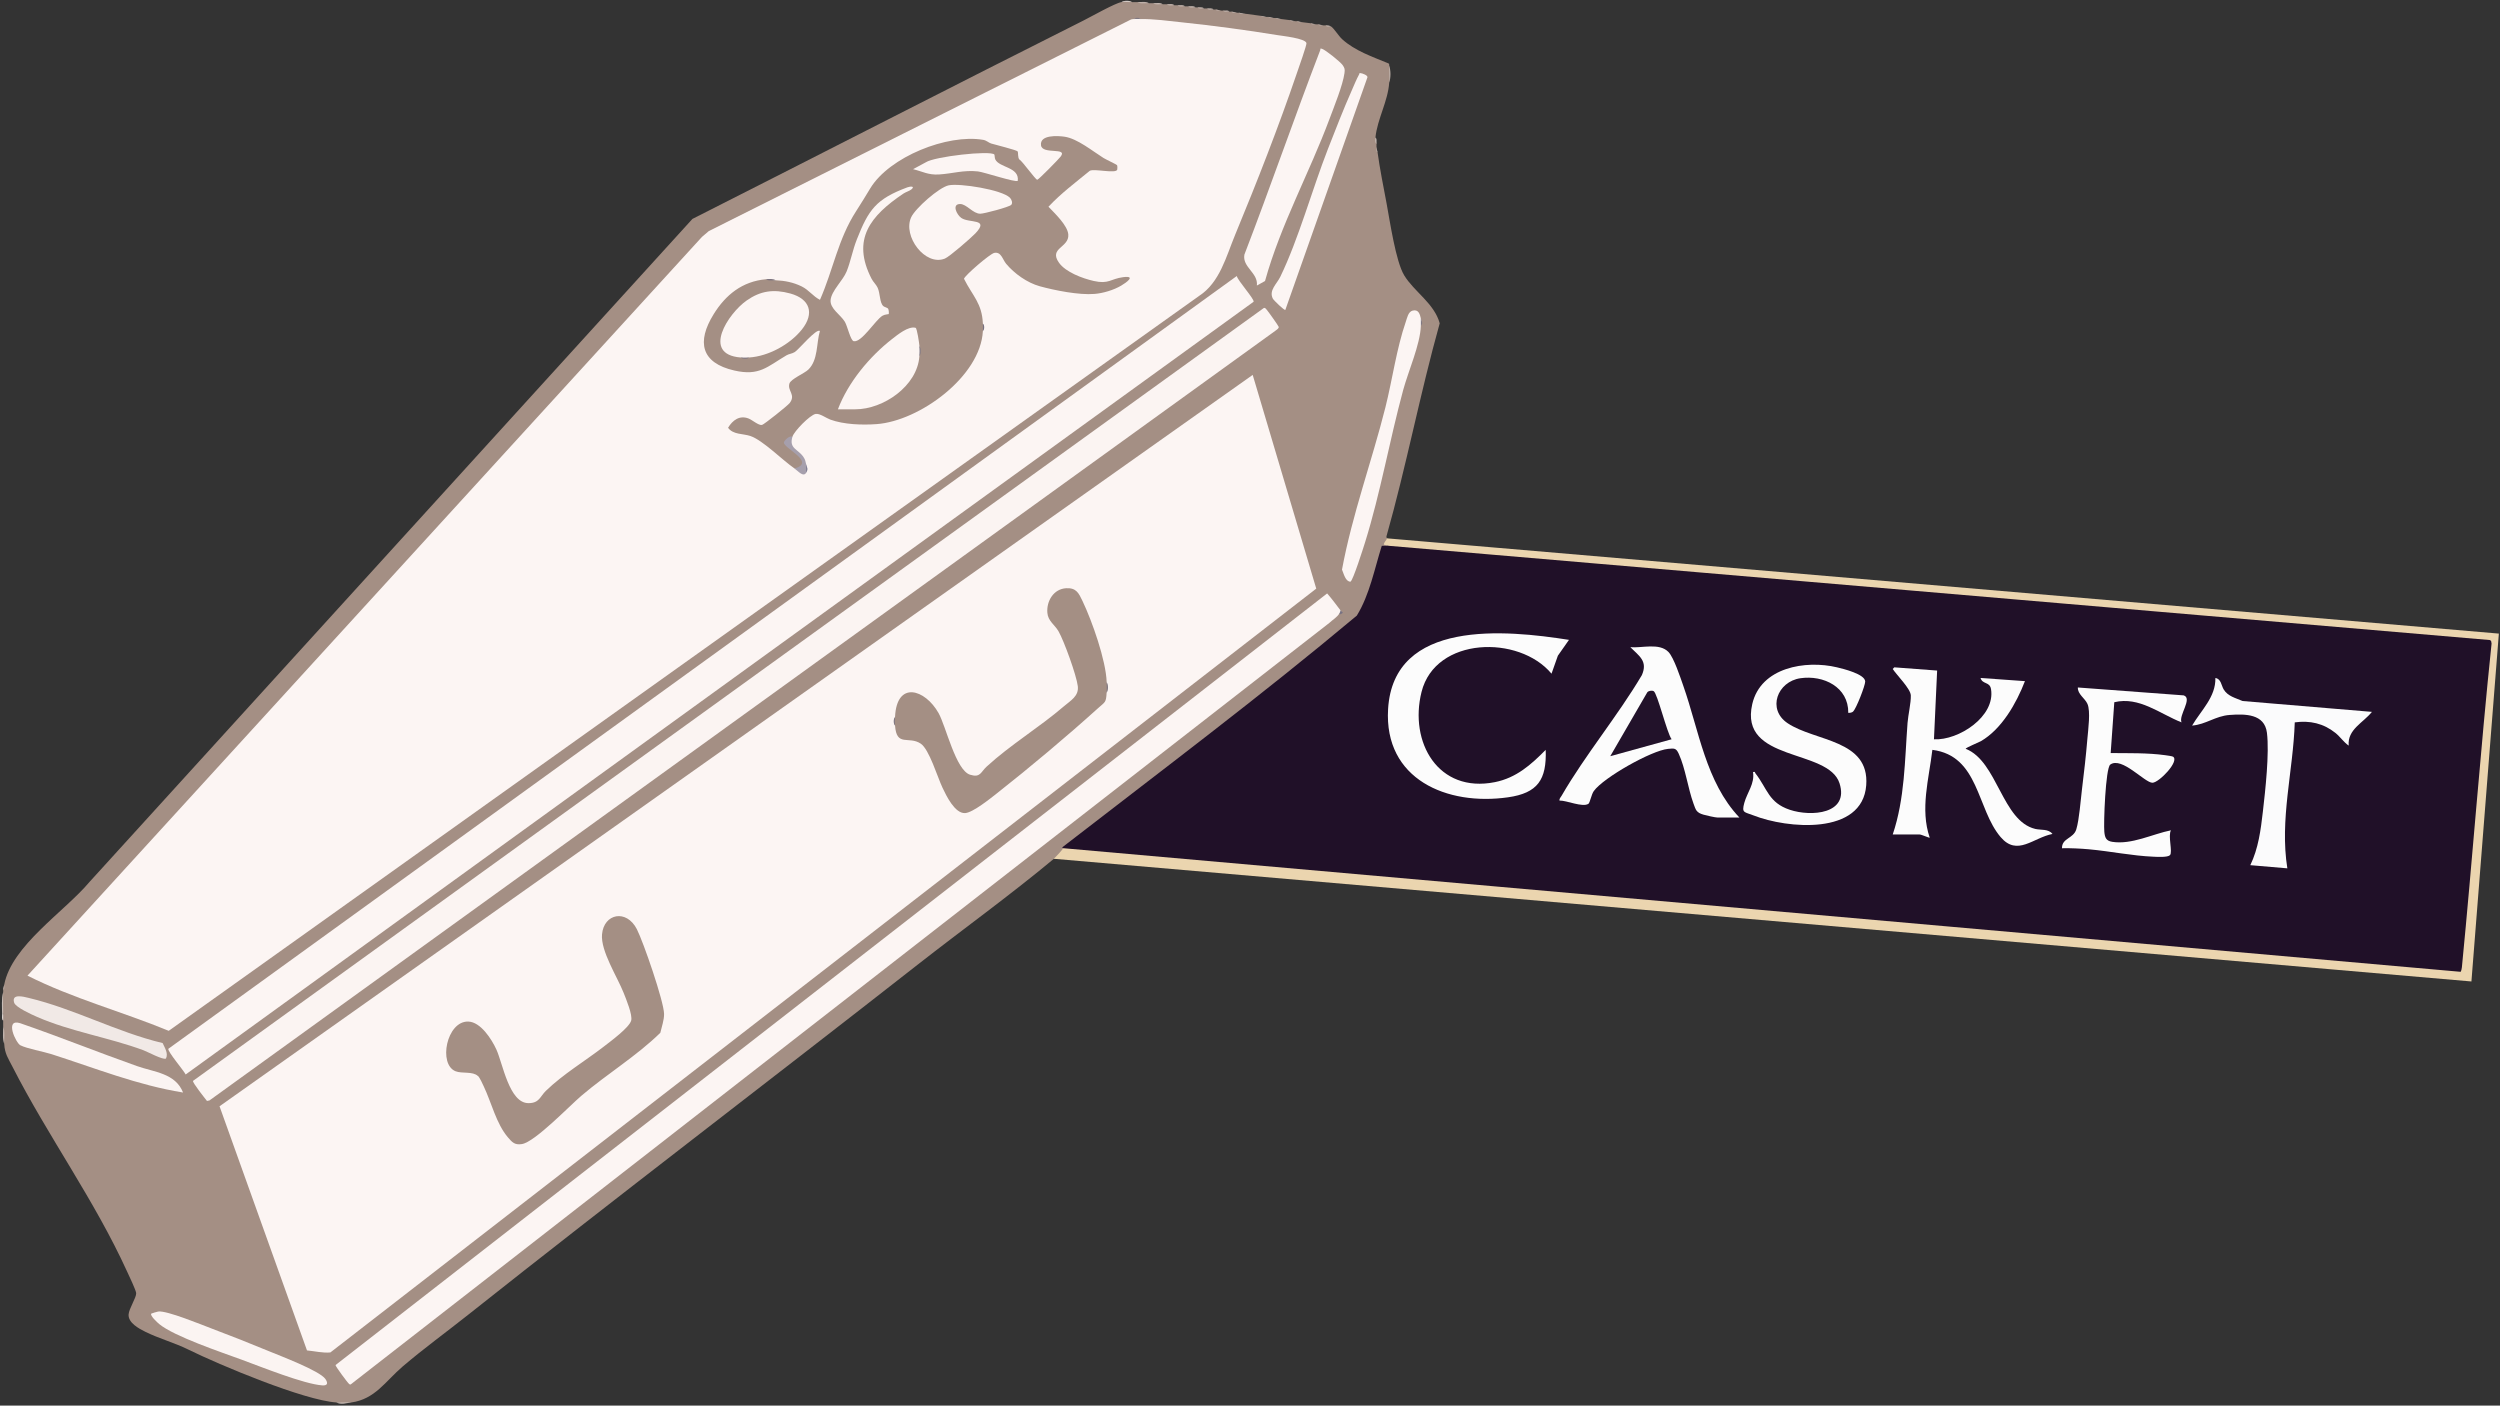 <svg viewBox="0 0 566.88 318.72" version="1.1" xmlns="http://www.w3.org/2000/svg" id="Layer_1">
  
  <rect x="0" y="0" width="566.88" height="318.72" fill="#333333" stroke="none"/>
  
  <defs>
    <style>
      .st0 {
        fill: #77758c;
      }

      .st1 {
        fill: #22122a;
      }

      .st2 {
        fill: #c2b4ad;
      }

      .st3 {
        fill: #787180;
      }

      .st4 {
        fill: #c2b5ae;
      }

      .st5 {
        fill: #cabeb8;
      }

      .st6 {
        fill: #bfb0a9;
      }

      .st7 {
        fill: #7e7680;
      }

      .st8 {
        fill: #beb0a8;
      }

      .st9 {
        fill: #7c737e;
      }

      .st10 {
        fill: #c0b2ab;
      }

      .st11 {
        fill: #7a7380;
      }

      .st12 {
        fill: #c9bdb7;
      }

      .st13 {
        fill: #817982;
      }

      .st14 {
        fill: #c6b9b3;
      }

      .st15 {
        fill: #bfb1a9;
      }

      .st16 {
        fill: #dcd4d0;
      }

      .st17 {
        fill: #d2c8c3;
      }

      .st18 {
        fill: #c1b3ac;
      }

      .st19 {
        fill: #fbfbfc;
      }

      .st20 {
        fill: #fcf5f3;
      }

      .st21 {
        fill: #a48f84;
      }

      .st22 {
        fill: #787282;
      }

      .st23 {
        fill: #807881;
      }

      .st24 {
        fill: #beafa7;
      }

      .st25 {
        fill: #fbf4f2;
      }

      .st26 {
        fill: #c0b3ab;
      }

      .st27 {
        fill: #c8bcb6;
      }

      .st28 {
        fill: #a69fac;
      }

      .st29 {
        fill: #c0b1aa;
      }

      .st30 {
        fill: #fcfcfc;
      }

      .st31 {
        fill: #bfb1aa;
      }

      .st32 {
        fill: #f1e9e6;
      }

      .st33 {
        fill: #201028;
      }

      .st34 {
        fill: #ebd5af;
      }
    </style>
  </defs>
  <path d="M254.29.48c.77-.25,1.62-.2,2.4,0,.4-.01.8,0,1.2,0l2.64.24c.32,0,.64,0,.96,0l2.16.24c.32,0,.64,0,.96,0l1.68.24c.24,0,.48,0,.72,0l1.68.24c.24,0,.48,0,.72,0l1.68.24c.16,0,.32,0,.48,0l1.44.24c.24,0,.48,0,.72,0l1.44.24c.16,0,.32-.01.48,0l1.2.24c.16.02.32-.02.48,0l1.44.24c.16,0,.32-.01.48,0l1.2.24c.16.02.32-.02.48,0,.45.18.93.26,1.44.24,1.19.16,2.4.31,3.6.48.37.17.77.25,1.2.24.15.02.33-.02.48,0,.37.17.77.25,1.2.24.15.02.33-.02.48,0,.37.17.77.25,1.2.24.64.09,1.29.15,1.92.24.37.17.77.25,1.2.24.15.02.33-.02.48,0,.37.17.77.25,1.2.24.64.1,1.29.15,1.92.24.37.17.77.25,1.2.24.15.02.33-.02.48,0,.37.17.77.25,1.2.24.15.03.33-.03.48,0l1.2.24c.65.4,1.7,2.14,2.51,2.88,2.89,2.65,6.96,4.02,10.52,5.5.25.11.11.37.16.49.17,1.27.25,2.57,0,3.84-.27,4.24-2.71,8.3-3.12,12.47l.24,1.44c.02.24-.03.49,0,.72,0,.42.07.82.24,1.2.52,3.79,1.32,7.74,2.03,11.52.76,4.04,2.08,13.21,4.01,16.38,2.27,3.73,6.83,6.37,8.05,10.87-4.47,15.98-7.55,32.32-12.07,48.29-.08.3.15.45.14.47l.28.54c-.38.31-.39.69-.04,1.14.03.45-.34.62-1.1.5-1.19,5.51-3.06,10.73-5.62,15.66-21.79,18.12-44.26,35.44-66.93,52.43.58.81-1.22,2.33-2.16,2.4-9.86,8.21-20.66,16-30.84,23.97-33.91,26.56-68.2,52.63-101.94,79.4-4.87,3.87-10.19,7.74-14.88,11.75-3.89,3.33-6.24,7.4-11.64,8.15-1.14.19-2.26.19-3.36,0-7.37-.47-26.52-8.5-33.67-12.03-3.1-1.53-6.53-2.44-9.68-4-1.43-.71-3.9-2.02-3.79-3.91.08-1.35,1.78-3.83,1.72-4.85-.03-.63-1.65-4.01-2.05-4.88-7.41-16.26-17.95-30.69-25.99-46.44-.99-1.94-1.76-2.96-1.88-5.2l-.24-3.84c0-.48,0-.96,0-1.44-.19-.48-.19-.97,0-1.44-.27-1.65-.19-3.37,0-5.04,0-.16-.01-.32,0-.48l.24-1.2c1.71-8.88,13.7-16.56,19.32-23.26L157.01,49.64c29.56-14.95,59.03-30.11,88.64-44.97,1.68-.84,7.27-4,8.64-4.19Z" class="st21"></path>
  <path d="M314.51,122.07l252.11,21.6-6.22,78.88-321.46-27.82c.37-.31,1.95-2.01,2.16-2.4.08-.33.49-.4.83-.41l315.73,27.92c2.32-24.76,4.57-49.52,6.75-74.28l-249.4-21.32-.26-.5-.96-.24c0-.58.56-.89.72-1.44Z" class="st34"></path>
  <path d="M.72,229.99c-.07.21-.15.21-.24,0-.02-1.6-.18-3.52.24-5.04-.08,1.65,0,3.37,0,5.04Z" class="st27"></path>
  <path d="M314.99,18.71c.08-1.27-.06-2.57,0-3.84.39,1.04.41,2.85,0,3.84Z" class="st8"></path>
  <path d="M.96,236.7c-.44-1.07-.24-2.62-.24-3.84.49,1.09.18,2.6.24,3.84Z" class="st18"></path>
  <path d="M79.65,318c-1.01.14-2.4.6-3.36,0,1.11.07,2.25-.05,3.36,0Z" class="st5"></path>
  <path d="M260.53.72c-.83,0-2.01.2-2.64-.24.83,0,2.01-.2,2.64.24Z" class="st31"></path>
  <path d="M256.69.48c-.76.02-1.69-.1-2.4,0,.53-.41,1.91-.4,2.4,0Z" class="st17"></path>
  <path d="M263.65.96c-.68,0-1.69.19-2.16-.24.68,0,1.69-.19,2.16.24Z" class="st18"></path>
  <path d="M271.09,1.68c-.53,0-1.35.18-1.68-.24.53,0,1.35-.18,1.68.24Z" class="st4"></path>
  <path d="M268.69,1.44c-.53,0-1.35.18-1.68-.24.53,0,1.35-.18,1.68.24Z" class="st10"></path>
  <path d="M266.29,1.2c-.53,0-1.35.18-1.68-.24.53,0,1.35-.18,1.68.24Z" class="st10"></path>
  <path d="M282.36,3.12c-.45-.03-1.17.18-1.44-.24.52.07,1.02.18,1.44.24Z" class="st4"></path>
  <path d="M278.76,2.64c-.45,0-1.18.17-1.44-.24.44.05,1.17-.2,1.44.24Z" class="st29"></path>
  <path d="M275.16,2.16c-.45,0-1.18.17-1.44-.24.45,0,1.18-.16,1.44.24Z" class="st26"></path>
  <path d="M273,1.92c-.45,0-1.18.16-1.44-.24.45,0,1.18-.16,1.44.24Z" class="st18"></path>
  <path d="M.72,231.43c-.4-.26-.23-.99-.24-1.44h.24c0,.48,0,.96,0,1.44Z" class="st16"></path>
  <path d="M312.11,32.62c-.37-.23-.28-1.02-.24-1.44.43.27.19.99.24,1.44Z" class="st12"></path>
  <path d="M287.16,3.84c-.38-.01-.99.15-1.2-.24.46.07.94.2,1.2.24Z" class="st15"></path>
  <path d="M280.44,2.88c-.38-.01-.99.15-1.2-.24.55.04.96.21,1.2.24Z" class="st10"></path>
  <path d="M276.84,2.4c-.38-.01-.99.15-1.2-.24.53.04,1.02.22,1.2.24Z" class="st24"></path>
  <path d="M288.84,4.08c-.38-.01-.99.15-1.2-.24.46.07.94.2,1.2.24Z" class="st18"></path>
  <path d="M300.11,5.76c-.38-.01-.99.15-1.2-.24.45.07.84.17,1.2.24Z" class="st2"></path>
  <path d="M290.52,4.32c-.38-.01-.99.15-1.2-.24.46.07.88.19,1.2.24Z" class="st2"></path>
  <path d="M.72,224.47c.04-.61.16-.77.24-1.2-.01.38.15.99-.24,1.2Z" class="st6"></path>
  <path d="M293.64,4.8c-.38-.01-.99.15-1.2-.24.46.07.92.2,1.2.24Z" class="st10"></path>
  <path d="M295.31,5.04c-.38-.01-.99.15-1.2-.24.45.07.87.19,1.2.24Z" class="st2"></path>
  <path d="M312.35,34.53c-.39-.2-.23-.81-.24-1.2.03.21.18.76.24,1.2Z" class="st18"></path>
  <path d="M298.43,5.52c-.38-.01-.99.15-1.2-.24.46.07.91.2,1.2.24Z" class="st10"></path>
  <path d="M301.79,6c-.38-.01-.99.15-1.2-.24.46.09.59-.14,1.2.24Z" class="st14"></path>
  <path d="M314.75,123.75l249.82,21.38.29.19.11.6c-2.55,24.44-4.34,48.95-6.73,73.4-.04.36-.11.72-.28,1.04l-316.87-28.03s-.26-.13-.22-.2c22.4-17.34,45.08-34.35,66.8-52.55,2.9-4.73,3.99-10.55,5.65-15.81l1.42-.02Z" class="st33"></path>
  <path d="M257.17,4.32c.44-.23.99-.2,1.44,0,3-.05,6.42.43,9.45.75,7.08.75,14.55,1.74,21.58,2.89,1.14.19,6.34.73,6.6,1.81.1.39-1.81,5.77-2.12,6.67-4.2,12.32-9.07,24.77-14.05,36.8-2.05,4.95-3.48,10.83-8.19,13.87L38.26,233.74c-10.6-4.37-21.77-7.33-32.03-12.51L159.17,53.72l1.55-1.32L256.29,4.5c.28-.17.58-.15.88-.19Z" class="st20"></path>
  <path d="M69.61,306.21l-19.83-55.36,234.27-165.84,14.41,48.46-223.55,173.2c-1.76.16-3.55-.3-5.3-.46Z" class="st20"></path>
  <path d="M280.44,62.59c.27,1.11,3.99,5.19,3.82,5.83L42.1,243.64c-.48-.96-4.1-5.17-3.93-5.82L280.44,62.59Z" class="st20"></path>
  <path d="M286.6,69.82c.31-.05.38.16.56.33.26.24,2.72,3.71,2.78,3.95.1.37-.43.62-.65.83L47.49,249.53l-.56.11c-.46-.58-3.36-4.22-3.16-4.55l242.83-175.27Z" class="st25"></path>
  <path d="M303.95,138.38c.31.43.31.65-.24.72-.56.91-1.54,1.44-2.29,2.15l-221.77,172.57c-.2.19-.29.14-.49,0-.27-.18-3.13-4.03-3.08-4.29l224.85-174.97c1.06,1.21,2.04,2.54,3.02,3.83Z" class="st20"></path>
  <path d="M286.85,63.72l-1.85,1.03c.33-2.9-3.36-4.16-2.83-7.02,5.92-15.38,11.29-30.98,17.2-46.37.09-.24-.13-.44.35-.31.79.21,4.21,2.98,4.71,3.69s.55.98.43,1.86c-.39,2.76-2.34,7.55-3.37,10.31-4.6,12.37-11.1,24.03-14.64,36.8Z" class="st20"></path>
  <path d="M322.18,72.19c.19.6.19,1.16,0,1.68-.13,4.22-2.84,10.27-4.01,14.58-3.1,11.45-5.11,23.19-8.64,34.53-.37,1.18-2.76,8.75-3.32,8.92-1.14-.04-1.51-1.82-1.91-2.74,2.32-12.52,6.75-24.5,9.85-36.82,1.57-6.25,2.52-13.33,4.61-19.37.31-.88.54-2.28,1.55-2.54,1.35-.35,1.65.83,1.87,1.76Z" class="st20"></path>
  <path d="M291.47,70.27c-.21.21-2.66-2.18-2.85-2.55-.96-1.87.91-3.34,1.69-4.96,4.15-8.55,7.25-19.89,10.81-29,1.74-4.44,3.48-8.94,5.41-13.29.51-1.16,1.06-2.52,1.66-3.61.15-.27-.1-.32.37-.27.36.04,1.6.48,1.51.94l-18.62,52.75Z" class="st20"></path>
  <path d="M34.31,297.86c.05-.06,1.42-.45,1.58-.47,1.92-.27,9.84,3.01,12.16,3.88,4.31,1.62,8.64,3.34,12.89,5.1,2.54,1.06,11.57,4.45,12.85,6.33.64.94.49,1.52-.7,1.44-4.19-.3-13.86-4.2-18.21-5.8-4.6-1.69-15.34-5.28-18.77-8.1-.39-.32-2.19-1.95-1.8-2.39Z" class="st25"></path>
  <path d="M41.5,247.73c-10.27-1.65-19.96-5.54-29.8-8.69-1.91-.61-5.53-1.24-7.08-2.02-1.02-.51-3.65-6.14-.05-5.01,8.89,3.07,17.63,6.59,26.5,9.73,3.9,1.38,8.69,1.59,10.44,5.99Z" class="st25"></path>
  <path d="M36.88,236.52c.48,1.08,1.33,2.32.75,3.51-.62.39-4.19-1.55-5.12-1.89-7.83-2.9-16.51-4.23-24.11-7.56-1.13-.49-4.86-2.16-5.19-3.22-.66-2.13,2.13-1.36,3.26-1.09,10.4,2.48,20,7.76,30.41,10.25Z" class="st32"></path>
  <path d="M303.95,138.38c.37.48,1.02.46-.12.95l-.12-.23c.14-.22.21-.46.24-.72Z" class="st22"></path>
  <path d="M322.18,73.86c.02-.56-.01-1.12,0-1.68.11.46.62,1.18,0,1.68Z" class="st23"></path>
  <path d="M258.61,4.32c-.46,0-1-.05-1.44,0,.23-.39,1.2-.39,1.44,0Z" class="st13"></path>
  <path d="M429.18,189.22c2.75-8.16,2.72-16.8,3.36-25.3.14-1.83.8-4.56.74-6.24-.05-1.51-3.2-4.6-4.1-5.99l.36-.37,9.71.73-.72,15.59c5.58.29,13.97-5.17,12.94-11.38-.29-1.73-1.94-1.03-2.38-2.53l10.07.72c-1.91,4.97-5.26,10.89-10,13.62-.39.22-3.57,1.54-3.43,1.72,7.25,2.88,8.2,16.34,15.77,18.17,1.29.31,2.98-.06,3.9,1.14-4.4.86-7.97,5.14-11.75.71-5.45-6.38-4.85-18.42-15.48-19.78-.77,6.56-2.82,13.42-.6,19.91-.1.1-1.89-.72-2.28-.72h-6.12Z" class="st30"></path>
  <path d="M394.39,185.38h-4.92c-.49,0-2.6-.47-3.19-.65-1.63-.48-1.72-.99-2.28-2.52-1.27-3.51-1.81-7.93-3.34-11.29-.6-1.32-1.01-1.25-2.44-1.11-3.76.38-14.6,6.49-16.82,9.56-.56.78-.87,2.67-1.23,2.9-1.35.86-4.95-.8-6.56-.74-.06-.45.28-.73.48-1.08,5.37-9.29,12.71-18.08,18.21-27.37,1.39-3.19-.62-4.32-2.61-6.33,2.62.24,6.56-1.05,8.63,1.08,1.23,1.26,2.72,5.83,3.37,7.67,3.57,10.15,5.09,21.81,12.71,29.86Z" class="st30"></path>
  <path d="M355.77,145.09l-2.52,3.59-1.44,4.08c-7.37-8.85-26.32-8.4-29.47,4.12-2.87,11.42,3.78,23.05,16.64,20.47,4.83-.97,8.17-3.93,11.51-7.32.24,6.76-1.8,9.8-8.54,10.76-13.82,1.98-28.14-4.06-27.2-19.99,1.21-20.48,26.69-17.96,41.02-15.71Z" class="st30"></path>
  <path d="M420.23,161.33c-.31.26-.73.33-1.13.31.07-5.86-5.62-8.61-10.85-7.85s-7.62,7.04-2.9,10.2c6.24,4.18,18.6,3.66,17.82,14.07-.86,11.46-18.01,9.82-25.55,6.84-2.11-.83-2.73-.49-2.1-2.83s2.41-4.37,1.98-7.01c.55-.14.4.11.55.3,2.72,3.48,2.95,6.64,7.79,8.26s13.5.99,11.28-6c-2.54-7.97-22.83-4.72-19.79-17.97,1.92-8.34,12.1-10.03,19.22-8.33,1.4.33,6.35,1.54,6.39,3.21.02.88-2.05,6.2-2.72,6.77Z" class="st30"></path>
  <path d="M494.67,163.8c-4.95-1.96-9.62-5.93-15.25-4.57l-.82,11.53c4.04.04,8.34-.07,12.35.48.37.05,1.63.22,1.81.35,1.48,1.04-3.21,5.88-4.68,5.9-1.75.03-6.95-6.01-9.57-4.12-1.08.78-1.54,13.38-1.35,15.25.13,1.3.39,2.05,1.81,2.27,4.41.68,9.07-1.76,13.3-2.62-.73,1.22.44,4.96-.23,5.64-.52.53-2.89.39-3.72.35-4.87-.2-9.78-1.24-14.64-1.68-2.03-.18-4.08-.28-6.12-.24-.04-2.33,2.61-2.16,3.25-4.3.68-2.28.96-6.51,1.28-9.04.46-3.74.92-7.73,1.23-11.48.17-2.03.76-6.27.01-7.92-.59-1.3-2.25-2.2-2.17-3.71l24,1.79c2.08.68-1.22,4.56-.49,6.13Z" class="st30"></path>
  <path d="M537.85,161.4c-1.93,2.47-5.6,3.97-5.28,7.67-1.14-.78-1.94-2.02-3-2.87-2.73-2.19-5.8-2.86-9.23-2.4-.35,11.05-3.45,22.03-1.68,33.1l-8.4-.72c1.84-3.8,2.37-7.98,2.85-12.14.56-4.85,1.5-13.24.92-17.89-.54-4.3-4.92-4.29-8.46-4.03-3.24.24-5.37,2.16-8.51,2.41,2.01-3.43,5.4-6.49,5.28-10.79,1.29.18,1.35,1.69,1.87,2.57.94,1.59,2.73,1.96,4.3,2.65l29.33,2.46Z" class="st19"></path>
  <path d="M175.85,63.55c2.09.09,4.01.46,5.92,1.39,1.67.82,2.55,2.23,4.16,3.05,3.01-6.84,4.08-13.73,8.2-20.11,1.14-1.76,2.12-3.38,3.21-5.18,4.34-7.14,17.48-12.38,25.59-10.99.78.13,1.24.66,1.81.83.82.25,5.81,1.49,6.01,1.79.18.27-.02,1.44.42,1.86.74.44,3.68,4.65,4.04,4.57s4.89-4.71,5.3-5.26c1.66-2.19-4.15-.37-4.46-2.54-.34-2.46,3.85-2.18,5.34-1.96,2.9.42,6.36,3.28,8.84,4.83.53.33,2.97,1.47,3.06,1.62.1.16.1.8.05,1-.25,1.02-5.3-.29-6.24.29-3.2,2.63-6.53,5.11-9.36,8.14,1.41,1.48,4.34,4.23,4.5,6.3.23,2.99-4.51,3.02-2.11,6.4,1.52,2.14,5.32,3.55,7.87,4.13,3.44.78,3.82-.49,6.67-.86,3.05-.4.71,1.24-.46,1.93-1.68.99-4.1,1.72-6.04,1.87-3.5.29-8.94-.79-12.4-1.74-2.83-.78-5.75-2.85-7.62-5.09-.82-.98-1.13-2.81-2.71-2.47-.98.21-6.71,5.14-6.85,5.87,1.95,3.9,4.08,5.51,4.28,10.16.22.54.22,1.14,0,1.68-.53,10.31-14.38,20.41-24.1,21.11-3.26.24-7.44.1-10.51-1.03-.92-.34-2.39-1.44-3.31-1.28-1.28.22-4.9,3.93-5.27,5.18-.51.42-.99.87-1.45,1.33l3.3,3.04c1.5,1.35.55,3.55-1.37,2.82-2.78-1.92-7.2-6.42-10.02-7.37-1.68-.56-3.9-.27-5.05-1.86,1.04-1.73,2.63-2.91,4.68-2.09.79.31,2.25,1.6,3.01,1.45.47-.1,5.85-4.39,6.3-4.99,1.42-1.89-.57-2.73-.08-4.39.31-1.04,3.4-2.31,4.28-3.16,2.26-2.18,1.81-5.96,2.63-8.76-.76-.7-4.82,4.23-5.68,4.76-.64.4-1.34.42-1.89.75-4.4,2.6-6.14,4.74-11.82,3.45-7.6-1.73-8.57-6.52-4.7-12.77,2.74-4.43,6.53-7.45,11.86-7.93l2.16.24Z" class="st21"></path>
  <path d="M179.68,99.05c-.8,2.7,1.25,2.73,2.5,4.57.44.65.45.96.62,1.66.17.65.17,1.29,0,1.92-.65,1.09-1.89-.44-2.64-.96,4.97-1.44-2.4-4.54-2.41-5.88,0-.43,1.36-1.75,1.93-1.32Z" class="st28"></path>
  <path d="M175.85,63.55c-.69-.03-1.68.21-2.16-.24.61-.06,1.73-.15,2.16.24Z" class="st9"></path>
  <path d="M182.8,107.2v-1.92c.18.77.54,1.01,0,1.92Z" class="st0"></path>
  <path d="M222.87,75.06c.03-.54.02-1.13,0-1.68.4.3.4,1.38,0,1.68Z" class="st3"></path>
  <path d="M108.35,243.98c-1.16-1.1-3.6-.49-5.05-1.07-3.97-1.58-2.03-11.37,2.85-11.27,2.84.06,5.35,4.03,6.4,6.33,1.46,3.19,2.91,12.18,7.28,12.17,2.47,0,2.62-1.5,3.95-2.79,3.97-3.84,8.83-6.71,13.19-10.08,1.44-1.12,5.72-4.26,6.15-5.85.35-1.28-1.14-4.84-1.69-6.24-1.46-3.7-5.26-9.53-4.92-13.32.42-4.72,5.54-5.77,7.9-1.16,1.48,2.9,6.11,16.32,6.17,19.2.03,1.37-.55,2.95-.85,4.29-5.41,5.29-12.09,9.33-17.88,14.26-2.71,2.3-10.54,10.49-13.5,10.97-1.6.26-2.2-.37-3.17-1.51-2.65-3.09-3.74-7.9-5.48-11.55-.29-.61-.89-1.98-1.32-2.39Z" class="st21"></path>
  <path d="M250.93,154.68c.22.78.23,1.62,0,2.4-.13,2.28-.32,2.04-1.92,3.48-7.03,6.36-15.46,13.43-22.92,19.3-1.52,1.19-5.49,4.41-7.25,4.51-2.34.13-4.28-3.97-5.14-5.78-1.12-2.36-2.99-8.66-4.91-9.96-2.73-1.84-5.5.84-5.84-4.12-.23-.61-.22-1.3,0-1.92.37-8.32,6.81-6.35,9.88-.88,1.67,2.98,3.89,12.95,7.14,13.96,2.36.73,2.39-.59,3.73-1.82,5.44-5,11.91-8.86,17.51-13.67,1.56-1.34,3.47-2.33,3.18-4.61-.3-2.45-3.11-10.23-4.37-12.42-.85-1.48-2.38-2.32-2.53-4.19-.22-2.67,1.42-5.43,4.28-5.58,2.3-.12,2.85,1.15,3.69,2.9,2.18,4.56,5.32,13.47,5.48,18.39Z" class="st21"></path>
  <path d="M250.93,157.08c.04-.77.02-1.63,0-2.4.4.48.41,1.87,0,2.4Z" class="st7"></path>
  <path d="M202.95,164.52c-.4-.38-.4-1.55,0-1.92-.03.6-.04,1.32,0,1.92Z" class="st7"></path>
  <path d="M379.04,167.63l-13.91,3.84,8.38-14.46c.25-.38,1.05-.5,1.46-.29.84.43,3.02,9.53,4.08,10.92Z" class="st1"></path>
  <path d="M229.29,46.46c-.51.5-6.16,2.01-7.02,2-1.65,0-3.09-2.2-4.56-2.2-1.93,0-.79,2.4.24,3.14,1.79,1.29,6.5.04,3.25,3.49-.97,1.02-5.9,5.33-6.96,5.75-4.47,1.77-9.56-5.08-7.65-9.33.92-2.05,6.36-6.85,8.54-7.29,2.51-.51,12.02.98,13.87,2.81.37.37.71,1.22.29,1.63Z" class="st20"></path>
  <path d="M169.85,81.06c-.61.24-1.3.2-1.92,0-8.93-.72-2.77-10.01,1.36-12.91,3.18-2.23,6.16-2.63,9.91-1.6,4.47,1.23,5.54,4.49,2.64,8.15-2.72,3.42-7.63,6.1-11.99,6.36Z" class="st20"></path>
  <path d="M208.47,80.82c-.49,6.71-8.15,11.99-14.51,11.99h-3.96c2.3-6.1,7.15-11.93,12.26-15.92,1.26-.98,3.72-3.01,5.35-2.56.34.09.82,3.48.87,4.09.23.78.23,1.62,0,2.4Z" class="st20"></path>
  <path d="M201.51,71.22c-.05.05-.87.05-1.42.38-1.6.97-4.71,6.11-6.5,5.77-.74-.14-1.41-3.41-2.04-4.44-.97-1.58-3.4-2.96-3.21-4.91.21-2.1,2.8-4.41,3.63-6.46.92-2.27,1.33-4.75,2.32-7.27,2.66-6.75,4.35-9.16,11.46-11.81.71-.26,1.79-.28.93.45-.47.4-1.27.58-1.88,1-7.35,4.96-11.81,10.29-7.16,19.3.38.73,1.03,1.29,1.36,2,.61,1.29.43,3.45,1.32,4.2.28.23.91.32,1.08.6.14.22.2,1.1.11,1.2Z" class="st20"></path>
  <path d="M225.47,35.04c.08.08.05.76.21,1.1.92,1.92,5.49,1.7,5.1,4.86-.44.44-7.72-1.99-9.02-2.13-3.26-.36-5.82.51-8.85.69-2.44.15-3.63-.65-5.87-1.2l2.88-1.55c1.91-1.31,14.62-2.75,15.56-1.77Z" class="st20"></path>
  <path d="M208.47,80.82c.05-.72.05-1.68,0-2.4.4.64.4,1.77,0,2.4Z" class="st11"></path>
  <path d="M169.85,81.06c-.43.44-1.46.35-1.92,0,.58.05,1.33.04,1.92,0Z" class="st9"></path>
</svg>